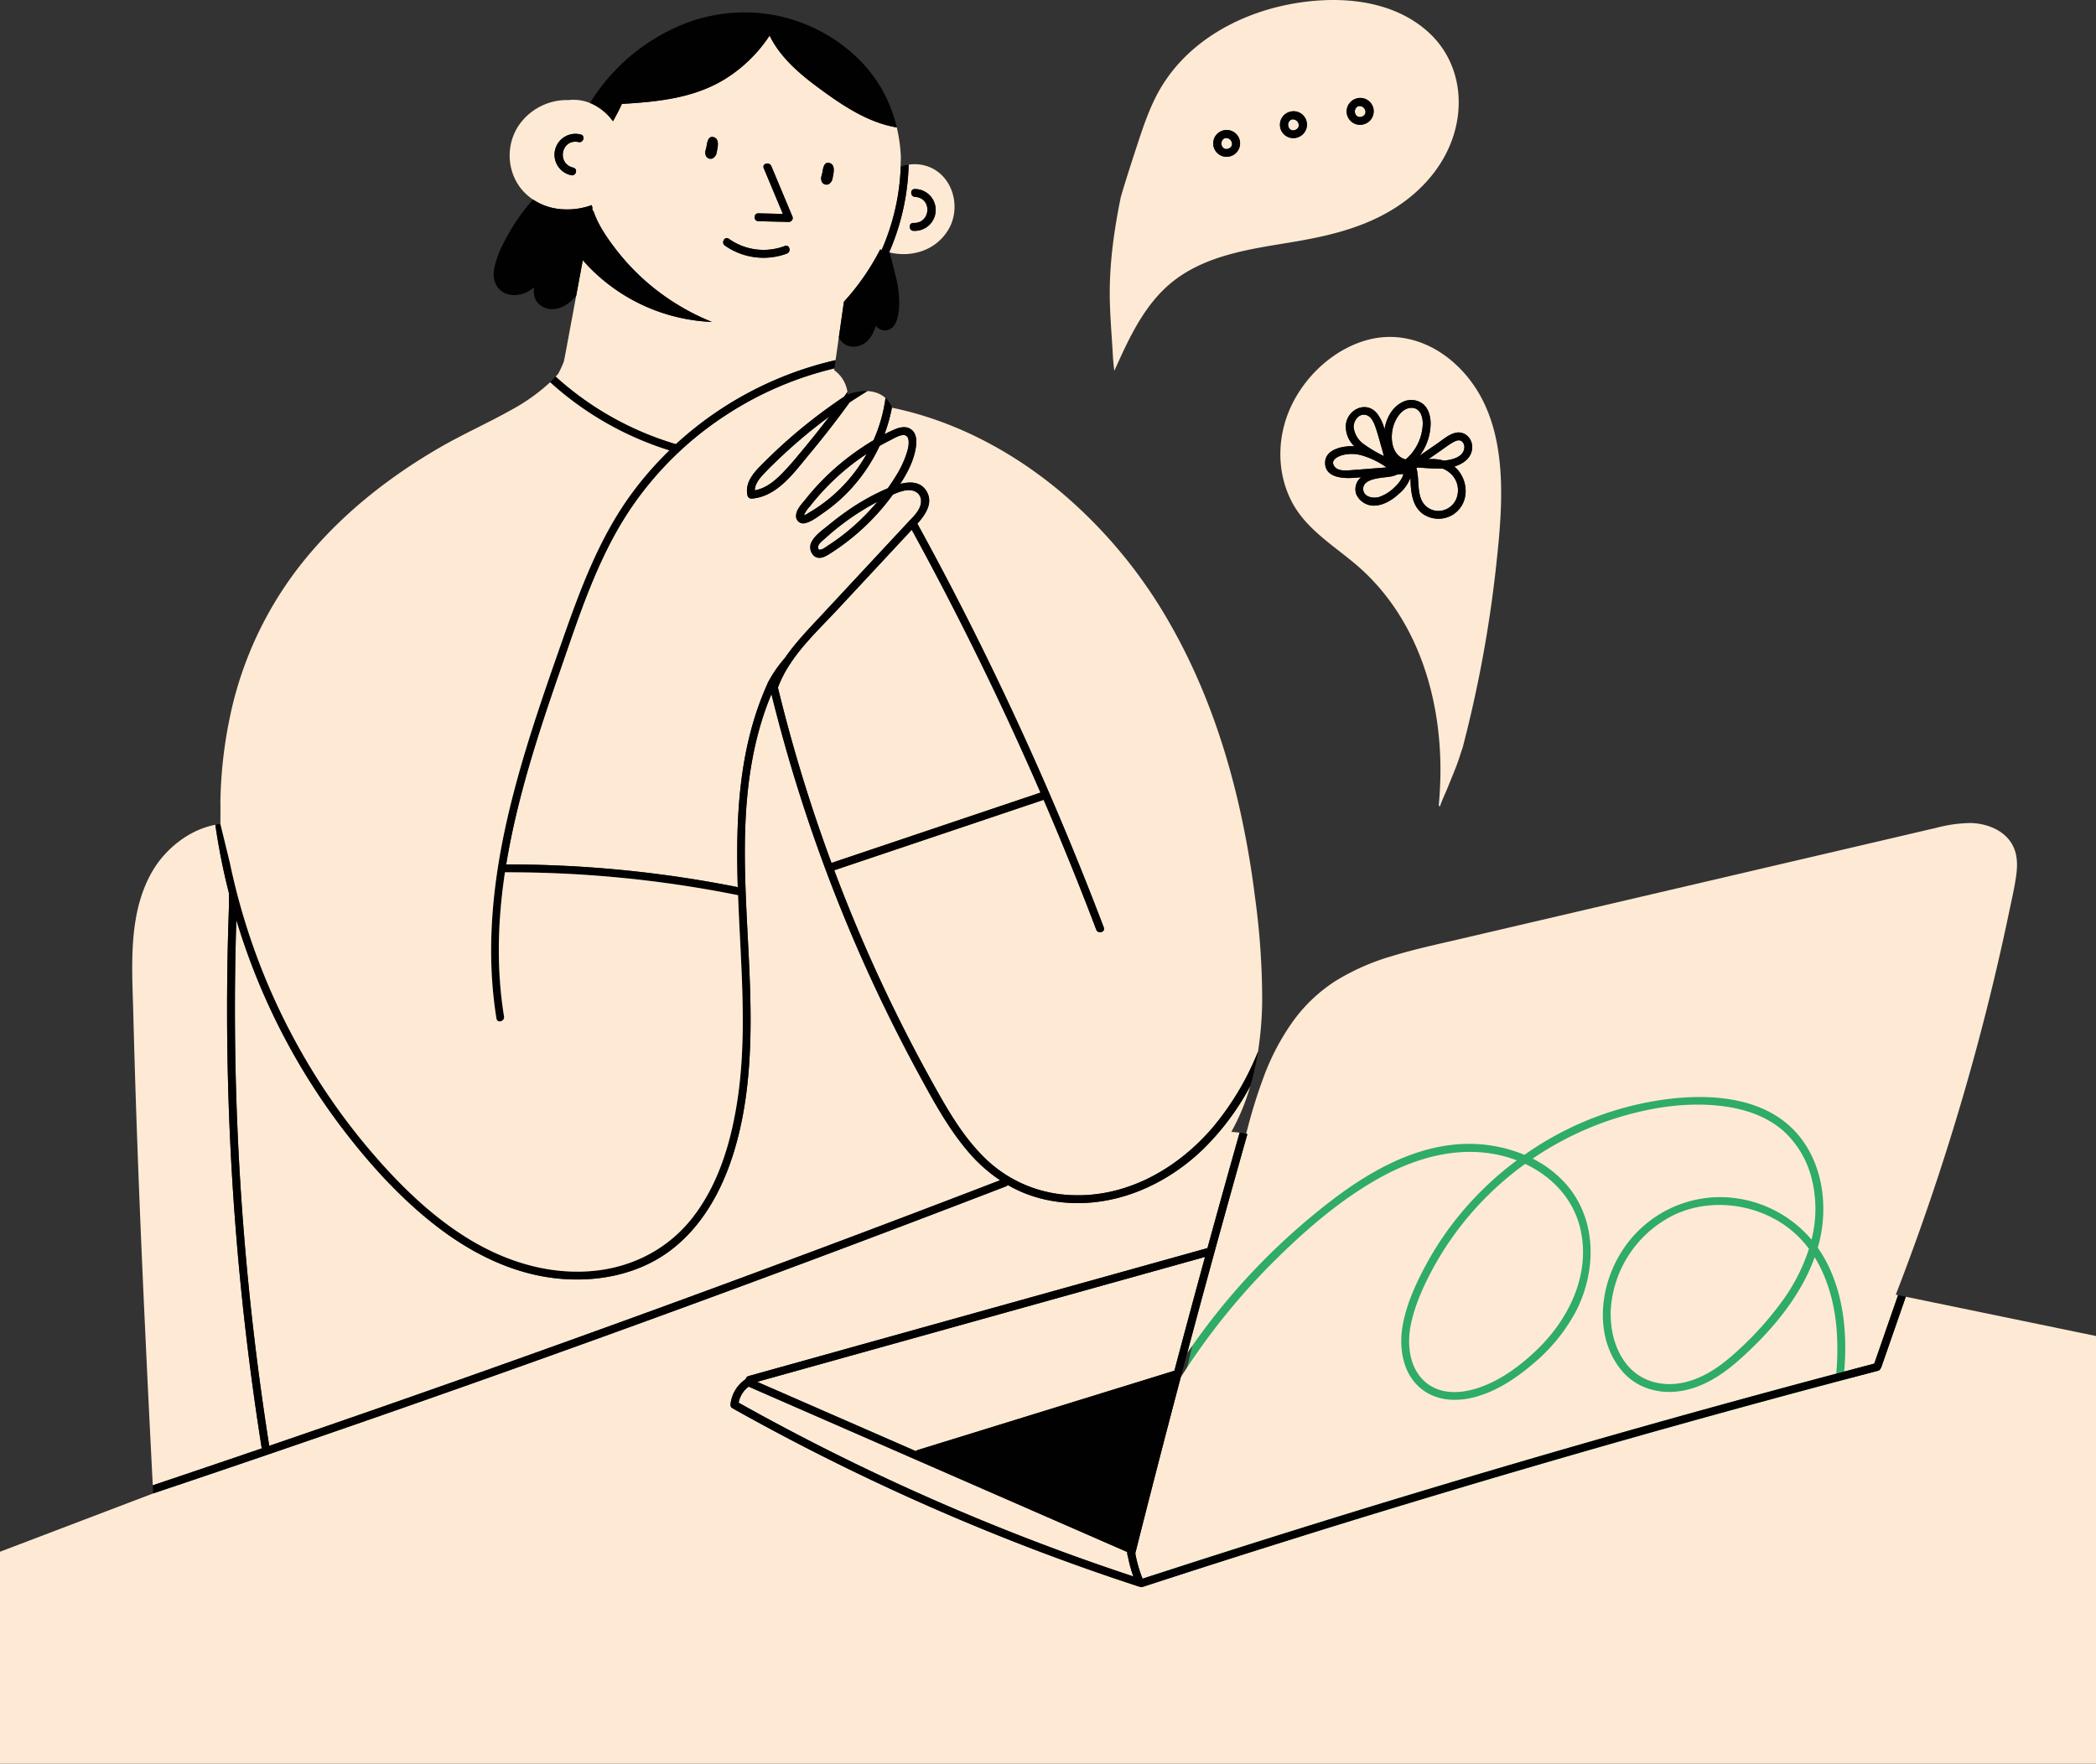 <?xml version="1.0" encoding="UTF-8"?>
<svg xmlns="http://www.w3.org/2000/svg" xmlns:xlink="http://www.w3.org/1999/xlink" id="Group_469" data-name="Group 469" width="754.917" height="635.256" viewBox="0 0 754.917 635.256">
  <rect x="0" y="0" width="754.917" height="635.256" fill="#333333" stroke="none"/>
  <defs>
    <clipPath id="clip-path">
      <rect id="Rectangle_131" data-name="Rectangle 131" width="754.917" height="635.256" fill="none"></rect>
    </clipPath>
  </defs>
  <g id="Group_228" data-name="Group 228" clip-path="url(#clip-path)">
    <path id="Path_195" data-name="Path 195" d="M493.564,122.893c.056.014.112.025.169.039,8.1,1.939,16.98-.825,21.348-8.56,4.6-8.142,1.178-19.767-8.194-22.617a14.316,14.316,0,0,0-6.3-.446,84.421,84.421,0,0,1-6.93,31.355c-.033.077-.064.153-.1.229m8.751-10.585c6.29.2,6.886-9.021.563-9.389-1.813-.106-1.83-2.938-.009-2.832a7.534,7.534,0,1,1-.544,15.053c-1.819-.058-1.833-2.891-.009-2.832" transform="translate(-173.315 -32.006)" fill="#feead4"></path>
    <path id="Path_313" data-name="Path 313" d="M20.934,37.826,269,0,238.323,120.135l-251.094,71.89A655.754,655.754,0,0,1-1.31,120.135C7.116,81.586,20.934,37.826,20.934,37.826Z" transform="translate(428 376.479)" fill="#2fac66"></path>
    <path id="Path_196" data-name="Path 196" d="M427.393,246.686c-1.749,1.673-3.5,3.359-5.154,5.129-1.532,1.64-3.222,3.674-3.262,5.978,3.8-.664,6.951-3.171,9.632-5.882,3.194-3.231,6.078-6.8,8.968-10.3q4.228-5.118,8.246-10.4-3.4,2.5-6.682,5.143-6.085,4.919-11.747,10.332" transform="translate(-147.124 -81.19)" fill="#feead4"></path>
    <path id="Path_197" data-name="Path 197" d="M481.176,235.791c1.185-.6,2.384-1.173,3.6-1.7,2.023-.872,4.475-1.387,6.292.211,1.677,1.477,1.724,3.9,1.445,5.942-.664,4.876-3,9.345-5.668,13.453,3.635-.918,7.536-.856,9.584,2.819,2.349,4.216-.589,8.341-3.419,11.518a1.3,1.3,0,0,1,.08.116q8.446,15.391,16.428,31.032a1154.384,1154.384,0,0,1,50.645,114.275c.649,1.708-2.089,2.439-2.73.753Q551.2,397.8,544.468,381.581q-2.935-7.071-5.967-14.1l-75.42,25.373q2.094,5.579,4.3,11.114A568.689,568.689,0,0,0,498.1,468.69c5.246,9.467,10.66,19.108,18.3,26.887a46.95,46.95,0,0,0,27.881,13.92c21.419,2.658,41.373-7.98,55.036-23.923A100.724,100.724,0,0,0,615.7,458.19a126.373,126.373,0,0,0,1.511-18.285,271.246,271.246,0,0,0-2.551-37.106,334.5,334.5,0,0,0-6.1-34.5c-5.318-22.745-13.377-44.969-25.114-65.217a174.723,174.723,0,0,0-39.461-47.062c-15.515-12.84-33.518-22.819-53.015-28.081-2.337-.631-4.693-1.187-7.063-1.685-.015-.042-.033-.08-.049-.121-.085.462-.169.924-.267,1.383a57.188,57.188,0,0,1-2.417,8.272" transform="translate(-162.611 -79.407)" fill="#feead4"></path>
    <path id="Path_198" data-name="Path 198" d="M420.281,742.69l28.037,12.246,29.141,12.728a1.393,1.393,0,0,1,.649-.415l20.544-6.347,71.909-22.216Q576,718.175,581.6,697.705l-34.543,9.633L420.281,742.69" transform="translate(-147.582 -244.999)" fill="#feead4"></path>
    <path id="Path_199" data-name="Path 199" d="M550,829.626c-.02-.125-.041-.25-.06-.376l-29.36-12.824L413.615,769.707a9.389,9.389,0,0,0-3.61,5.773q14.96,8.375,30.258,16.126a812.335,812.335,0,0,0,111.911,46.458,46.732,46.732,0,0,1-2.017-7.5,1.317,1.317,0,0,1-.16-.938" transform="translate(-143.973 -270.283)" fill="#feead4"></path>
    <path id="Path_200" data-name="Path 200" d="M324.393,257.125c-11.026,17.218-17.327,36.982-23.985,56.164-7.843,22.593-15.518,46.03-19.42,69.86a423.244,423.244,0,0,1,83.415,8.179c-.783-25.011.286-50.235,10.713-73.327a1.575,1.575,0,0,1,.126-.329c.044-.082.09-.163.133-.245l.048-.106a1.529,1.529,0,0,1,.146-.252,45.17,45.17,0,0,1,5.7-8.164c.018-.02.037-.033.055-.051,3.809-5.566,8.6-10.5,13.192-15.438L420,266.042l5.607-6.022c1.641-1.762,3.651-3.578,4.482-5.9.889-2.485-.031-4.983-2.717-5.626-2.356-.564-4.918.511-7.1,1.432a82.357,82.357,0,0,1-22.178,20.959c-1.8,1.156-4.141,2.745-6.188,1.173a4.192,4.192,0,0,1-.742-5.416c1.322-2.313,3.939-4.069,5.964-5.738,2.088-1.721,4.238-3.369,6.453-4.925a80.986,80.986,0,0,1,14.843-8.32q1.374-1.934,2.634-3.949a38.282,38.282,0,0,0,3.584-7.013c.718-1.967,1.714-4.711,1.157-6.809-.774-2.919-4.626-.476-6.291.359q-2.049,1.029-4.038,2.169a61.33,61.33,0,0,1-9,13.979,58.536,58.536,0,0,1-11.167,10.068c-1.91,1.32-4.273,3.21-6.566,3.745a2.612,2.612,0,0,1-3.34-2.817c.162-2.234,2.107-4.122,3.425-5.785q2.587-3.266,5.484-6.269a89.046,89.046,0,0,1,12.425-10.687c2.111-1.505,4.3-2.948,6.557-4.282a55.686,55.686,0,0,0,4.313-15.208,9.756,9.756,0,0,0-4.244-2.186,12.3,12.3,0,0,0-2.268-.317q-3.244,1.977-6.413,4.074-6.912,9.525-14.446,18.578c-5.444,6.535-11.635,15.489-20.939,16.079a1.427,1.427,0,0,1-1.365-1.039c-1.275-5.3,3.233-9.363,6.633-12.732q6.03-5.976,12.586-11.39a192.288,192.288,0,0,1,15.55-11.563c.4-.557.8-1.119,1.2-1.679-.058-.391-.132-.783-.23-1.173a11.566,11.566,0,0,0-4.55-6.678l.093-.657a123.265,123.265,0,0,0-38.811,16.656,121.181,121.181,0,0,0-36,35.991" transform="translate(-98.669 -71.803)" fill="#feead4"></path>
    <path id="Path_201" data-name="Path 201" d="M957.076,676.384c-11.571-8.218-27.681-10.058-40.537-3.762a40.829,40.829,0,0,0-22.406,33.526c-.4,6.893,1.181,14.213,5.439,19.774,4.826,6.3,12.647,8.517,20.29,7,8.319-1.653,15.174-7.011,21.181-12.723a115.515,115.515,0,0,0,15.539-17.725,66.6,66.6,0,0,0,8.9-17.81,37.665,37.665,0,0,0-8.407-8.279" transform="translate(-313.954 -234.87)" fill="#feead4"></path>
    <path id="Path_202" data-name="Path 202" d="M662.137,636.019q-1.585,5.889-3.154,11.783a237.369,237.369,0,0,1,53.747-56.337c13.377-9.962,29.139-18.525,46.187-19.042a52.1,52.1,0,0,1,21.549,3.929A114.364,114.364,0,0,1,834.3,556.01c15.109-1.529,32.6.11,43.584,11.831,10.127,10.8,12.272,27.269,8.451,41.162-.073.267-.153.53-.23.8.619.877,1.211,1.777,1.767,2.708,7.434,12.433,9,27.661,7.757,41.9q5.415-1.435,10.833-2.859,4.284-12.33,8.569-24.661l-.818-.169a885.512,885.512,0,0,0,28.669-87.283q6.836-25.156,12.178-50.687c.858-4.1,1.814-8.211,2.43-12.355.518-3.485.677-7.142-.69-10.464-2.539-6.166-9.4-8.959-15.685-9.09a51.017,51.017,0,0,0-12.475,1.773q-6.606,1.528-13.2,3.081l-26.459,6.176-53.284,12.436-53.284,12.436-26.458,6.176c-7.736,1.805-15.517,3.5-23.116,5.829a82.44,82.44,0,0,0-20.589,9.085,56.949,56.949,0,0,0-14.94,14.131A84.8,84.8,0,0,0,686.542,548.3a181.775,181.775,0,0,0-5.524,17.467q-.4,1.477-.783,2.956l.426.192q-9.48,33.49-18.525,67.1" transform="translate(-231.402 -160.418)" fill="#feead4"></path>
    <path id="Path_203" data-name="Path 203" d="M791.487,682.447c-3.689,6.634-7.047,13.827-8.627,21.283-1.613,7.611-.568,16.984,6.327,21.788,6.129,4.271,14.155,2.908,20.628.214,6.964-2.9,13.218-7.686,18.6-12.907,11.251-10.907,18.91-26.511,15.651-42.452-2.3-11.267-10.129-19.611-20.076-24.294a112.912,112.912,0,0,0-32.507,36.367" transform="translate(-274.669 -226.871)" fill="#feead4"></path>
    <path id="Path_204" data-name="Path 204" d="M882.793,694.148c-.714-9.027-3.14-18.285-7.915-26.01-5.147,14.362-15.668,26.687-26.884,36.711-6.332,5.659-13.685,10.533-22.291,11.6-7.666.951-15.362-1.508-20.36-7.544-9.491-11.463-8.133-28.547-1.136-40.863a42.039,42.039,0,0,1,36.5-21.563,43.362,43.362,0,0,1,33.04,15.3,44.65,44.65,0,0,0,.235-21.244,34.436,34.436,0,0,0-10.162-17.713c-5.616-5.044-12.913-7.69-20.279-8.85-14.129-2.226-29.213.329-42.644,4.87a113.944,113.944,0,0,0-27.572,13.772,39.366,39.366,0,0,1,13,10.359c10.355,12.886,9.789,31.073,2.277,45.192a63.794,63.794,0,0,1-15.165,18.364c-6.027,5.126-12.812,9.7-20.508,11.849-6.9,1.926-14.547,1.616-20.19-3.242-6.241-5.373-7.588-14.283-6.317-22.012,1.3-7.934,4.893-15.676,8.706-22.7a111.971,111.971,0,0,1,12.627-18.486,117.362,117.362,0,0,1,19.845-18.7,45.351,45.351,0,0,0-4.926-1.566c-14.92-3.825-30.184.136-43.453,7.316-14.006,7.577-26.442,18.209-37.775,29.307a241.986,241.986,0,0,0-34.891,43.1q-8.377,31.644-16.369,63.387a46.879,46.879,0,0,0,2.514,8.854,1.5,1.5,0,0,1,.078.276q28.6-9.319,57.315-18.277,51.358-16.015,103.074-30.852,44.613-12.8,89.473-24.713a93.809,93.809,0,0,0,.144-15.916" transform="translate(-221.293 -215.311)" fill="#feead4"></path>
    <path id="Path_205" data-name="Path 205" d="M454.1,295.115c.185,1.769,2.9-.38,3.614-.84q2.629-1.7,5.121-3.611a80.011,80.011,0,0,0,10.328-9.506q1.176-1.287,2.293-2.625a91.659,91.659,0,0,0-18.972,13.325c-.853.764-2.522,1.928-2.383,3.257" transform="translate(-159.454 -97.807)" fill="#feead4"></path>
    <path id="Path_206" data-name="Path 206" d="M434.035,359.737q7.173,27.566,17.075,54.324l75.277-25.325q-20.993-48.36-46.373-94.653L453.3,322.776c-5.657,6.075-12.1,12.15-16.821,19.193a1.509,1.509,0,0,1-.248.4c-.025.029-.049.058-.074.087a42.12,42.12,0,0,0-4.344,8.468c.008.027.02.048.027.076q1.068,4.375,2.2,8.735" transform="translate(-151.63 -103.268)" fill="#feead4"></path>
    <path id="Path_207" data-name="Path 207" d="M686.417,678.686q-4.4,12.675-8.809,25.351a1.485,1.485,0,0,1-.311.529,1.267,1.267,0,0,1-.908.783q-6.239,1.637-12.473,3.294l-2.878.762q-21.73,5.777-43.4,11.761-51.856,14.321-103.376,29.826T411.592,783.175a1.281,1.281,0,0,1-.9-.012,1.474,1.474,0,0,1-.4-.069q-16.738-5.461-33.233-11.632A817.147,817.147,0,0,1,263.8,718.83a1.258,1.258,0,0,1-.687-1.065c0-.021,0-.042-.005-.063v-.03a1.517,1.517,0,0,1,0-.253,12.484,12.484,0,0,1,5.334-8.971,1.465,1.465,0,0,1,.162-.093,1.284,1.284,0,0,1,.979-1.1l36.274-10.116,129.028-35.981Q437.921,650.1,441,639.048q2.716-9.738,5.472-19.465c-.991-.123-1.987-.213-2.99-.26a79.594,79.594,0,0,0,6.869-16.624,93,93,0,0,1-16.913,22.725c-15.264,14.828-36.872,23.168-58.064,18.006a47.214,47.214,0,0,1-12.394-4.984,1.449,1.449,0,0,1-.641.476q-35.057,13.5-70.249,26.65Q229.373,689,166.239,711.295q-55.383,19.556-111.072,38.229L0,770.529v76.364H754.916V692.828l-59.18-12.218-9.319-1.924" transform="translate(0 -211.638)" fill="#feead4"></path>
    <path id="Path_208" data-name="Path 208" d="M114.236,640.084q-4.436-38.3-5.93-76.865-1.476-38.1-.061-76.237-.021-1.968-.042-3.935a1.455,1.455,0,0,1,.066-.439,235.263,235.263,0,0,1-4.939-24.78c-9.354,1.756-17.94,8.6-22.672,16.731-8.9,15.292-7.3,34.427-6.869,51.4,1.032,40.8,2.728,81.582,4.665,122.35q1.126,23.709,2.34,47.413,19.645-6.591,39.254-13.289-3.345-21.109-5.811-42.345" transform="translate(-25.774 -160.766)" fill="#feead4"></path>
    <path id="Path_209" data-name="Path 209" d="M405.993,560.386A55.61,55.61,0,0,1,394.7,550.336c-7.385-8.575-12.821-18.679-18.2-28.576a574.305,574.305,0,0,1-52.862-136.454q-1.792,4.265-3.193,8.68c-10.575,33.308-4.95,68.742-4.368,102.943.3,17.6-.667,35.5-5.721,52.465-4.152,13.934-11.376,27.486-23.2,36.349-12.05,9.029-27.791,11.734-42.5,9.8-15.274-2-29.28-9.113-41.392-18.418-12.449-9.563-23.238-21.291-32.832-33.671A235.257,235.257,0,0,1,145.6,503.818,238.311,238.311,0,0,1,130.915,466.6q-.6,18.707-.5,37.426.2,38.184,3.292,76.281,3.088,38.021,9.062,75.729,6.51-2.227,13.017-4.461,63.307-21.79,126.212-44.722,62.206-22.677,124-46.467" transform="translate(-45.789 -135.3)" fill="#feead4"></path>
    <path id="Path_210" data-name="Path 210" d="M450.785,267.883q-1.2,1.408-2.342,2.869a11.992,11.992,0,0,0-1.989,2.782c-.237.658-.5.509.108.387a6.511,6.511,0,0,0,1.487-.824q1.226-.706,2.416-1.475a56.4,56.4,0,0,0,18.377-19.7,84.262,84.262,0,0,0-8.471,6.365,86.735,86.735,0,0,0-9.586,9.6" transform="translate(-156.679 -88.461)" fill="#feead4"></path>
    <path id="Path_211" data-name="Path 211" d="M342.782,166.914A126.822,126.822,0,0,1,400.3,136.647q.583-4.091,1.165-8.18.917-6.431,1.833-12.862a86.866,86.866,0,0,0,13.078-18.852c.169.071.341.136.513.2q.843-1.911,1.585-3.86a81.619,81.619,0,0,0,5.342-29.526,57.865,57.865,0,0,0-1.469-10.738C411.557,51.016,402.1,44.456,393.4,37.99c-6.646-4.938-13.287-10.835-16.858-18.255A52.077,52.077,0,0,1,360.76,35.218c-11.256,7.069-24.451,8.373-37.419,9.133q-1.475,3.2-3.229,6.251a19.548,19.548,0,0,0-7.667-6.331c-.2-.089-.407-.165-.613-.247a16.153,16.153,0,0,0-7.839-1.041,20.105,20.105,0,0,0-2.035.032,21.076,21.076,0,0,0-15.984,9.4,19.6,19.6,0,0,0-1.49,18.219,18.487,18.487,0,0,0,6.84,8.166,21.2,21.2,0,0,0,8.228,3.239A26.033,26.033,0,0,0,312.481,80.8c.081.347.171.692.268,1.035l-.1.556.5.723c1.6,4.7,4.513,8.988,7.47,12.9A81.848,81.848,0,0,0,332.945,109.1a83.261,83.261,0,0,0,22.828,13.776,65.424,65.424,0,0,1-46.521-22.228l-2.375,12.773q-.129.7-.26,1.4-1.789,9.623-3.578,19.246c-.186.992-.386,2.028-.62,3.073a33.161,33.161,0,0,1-2.026,4.4q-.453.528-.924,1.041A111.586,111.586,0,0,0,342.756,166.9c.009,0,.016.008.026.01M395.249,70.26c.1-.441.214-.88.326-1.319.229-1.7.69-4.008,2.761-3.227,1.963.74,1.222,3.7.912,5.24a3.048,3.048,0,0,1-1.346,2.253,1.875,1.875,0,0,1-2.433-.586,2.859,2.859,0,0,1-.22-2.361M307.742,58.1c-6.2-1.3-8.044,7.753-1.921,9.208,1.775.422,1.019,3.151-.753,2.73a7.534,7.534,0,1,1,3.426-14.668c1.785.376,1.025,3.1-.752,2.73M372.5,83.769l8.811.212q-3.442-8.238-6.886-16.475c-.7-1.682,2.037-2.409,2.73-.753l7.657,18.318a1.423,1.423,0,0,1-1.365,1.791L372.5,86.6c-1.822-.044-1.823-2.875,0-2.832m-10.64,9.166a21.566,21.566,0,0,0,20.155,2.59c1.71-.645,2.442,2.093.753,2.73a24.2,24.2,0,0,1-22.337-2.874c-1.477-1.046-.061-3.5,1.429-2.445m-8.126-29.624a2.86,2.86,0,0,1-.22-2.362c.1-.441.215-.88.326-1.319.229-1.7.69-4.007,2.761-3.227,1.963.741,1.222,3.7.912,5.241a3.048,3.048,0,0,1-1.346,2.252,1.875,1.875,0,0,1-2.433-.585" transform="translate(-99.346 -6.93)" fill="#feead4"></path>
    <path id="Path_212" data-name="Path 212" d="M335.761,46.085q1.756-3.055,3.229-6.251c12.968-.76,26.163-2.063,37.419-9.132a52.071,52.071,0,0,0,15.778-15.484c3.571,7.42,10.212,13.317,16.858,18.256,8.7,6.465,18.161,13.025,28.95,14.84q-.359-1.522-.805-3.024a51.912,51.912,0,0,0-2.819-7.385c-6.006-12.706-17.464-22.267-30.477-27.233A57.8,57.8,0,0,0,396.017,8.3q-1.416-.319-2.845-.565c-.169-.03-.339-.058-.509-.086q-1.451-.239-2.912-.406A59.422,59.422,0,0,0,361.939,10.8a70.491,70.491,0,0,0-33.778,27.628c-.23.358-.454.72-.679,1.082.2.08.411.157.612.246a19.555,19.555,0,0,1,7.667,6.331" transform="translate(-114.995 -2.412)" fill="#010101"></path>
    <path id="Path_213" data-name="Path 213" d="M481.047,120.679c-.171-.067-.343-.132-.513-.2a86.869,86.869,0,0,1-13.078,18.852q-.917,6.431-1.833,12.862a5.739,5.739,0,0,0,5.81,3.291c4.3-.378,6.382-3.82,7.524-7.517a3.964,3.964,0,0,0,4.427,1.5c3.076-.934,3.684-5.116,3.929-7.8a37.5,37.5,0,0,0-1.322-11.951c-.646-2.721-1.348-5.43-2.07-8.133l-.168-.038c.033-.076.064-.153.1-.229a84.415,84.415,0,0,0,6.93-31.356,14.515,14.515,0,0,0-2.749.694q.018-1.68-.058-3.357a81.62,81.62,0,0,1-5.342,29.526q-.743,1.948-1.584,3.86" transform="translate(-163.504 -30.653)" fill="#010101"></path>
    <path id="Path_214" data-name="Path 214" d="M317.23,74.552A7.534,7.534,0,1,0,313.8,89.22c1.771.421,2.527-2.308.753-2.73-6.123-1.455-4.278-10.512,1.921-9.208,1.777.374,2.537-2.355.753-2.73" transform="translate(-108.082 -26.115)" fill="#010101"></path>
    <path id="Path_215" data-name="Path 215" d="M506.324,119.976a7.534,7.534,0,1,0,.544-15.053c-1.821-.106-1.8,2.726.01,2.832,6.323.369,5.727,9.593-.563,9.39-1.823-.059-1.81,2.773.01,2.832" transform="translate(-177.314 -36.843)" fill="#010101"></path>
    <path id="Path_216" data-name="Path 216" d="M434.063,230.648q-6.545,5.408-12.586,11.39c-3.4,3.369-7.908,7.426-6.633,12.732a1.426,1.426,0,0,0,1.365,1.039c9.3-.589,15.5-9.545,20.94-16.079q7.534-9.043,14.446-18.578,3.165-2.1,6.413-4.075a19.082,19.082,0,0,0-7.092,1.237c-.022-.3-.057-.605-.1-.908-.4.56-.8,1.122-1.2,1.68a192,192,0,0,0-15.549,11.563m1.985,5.993c-2.891,3.5-5.775,7.069-8.968,10.3-2.681,2.712-5.829,5.219-9.632,5.882.04-2.3,1.73-4.338,3.262-5.978,1.652-1.769,3.405-3.456,5.154-5.129q5.656-5.407,11.747-10.332,3.28-2.652,6.682-5.143-4.023,5.277-8.246,10.4" transform="translate(-145.595 -76.221)" fill="#010101"></path>
    <path id="Path_217" data-name="Path 217" d="M577.274,670.3,448.247,706.28,411.972,716.4a1.285,1.285,0,0,0-.979,1.1,1.527,1.527,0,0,0-.162.093,12.483,12.483,0,0,0-5.334,8.971,1.521,1.521,0,0,0,0,.253c0,.01,0,.02,0,.03s0,.042.005.063a1.257,1.257,0,0,0,.687,1.065A817.122,817.122,0,0,0,519.451,780.6q16.488,6.176,33.233,11.632a1.472,1.472,0,0,0,.4.069,1.281,1.281,0,0,0,.9.012q51.147-16.675,102.666-32.184T760.023,730.3q21.673-5.986,43.4-11.761l2.878-.762q6.235-1.654,12.472-3.294a1.267,1.267,0,0,0,.909-.783,1.487,1.487,0,0,0,.311-.528l8.809-25.351-2.791-.576-8.569,24.661q-5.419,1.422-10.833,2.859l-2.868.759q-44.857,11.918-89.474,24.713Q662.56,755.076,611.2,771.093q-28.716,8.954-57.315,18.277a1.5,1.5,0,0,0-.078-.276,46.874,46.874,0,0,1-2.514-8.854q7.992-31.743,16.369-63.387,1.151-4.348,2.31-8.693,1.571-5.893,3.155-11.783,9.042-33.611,18.524-67.1l-.426-.192c-.783-.146-1.57-.265-2.36-.363q-2.753,9.727-5.471,19.465-3.082,11.05-6.116,22.114m-138.6,71.8q-15.3-7.74-30.258-16.125a9.388,9.388,0,0,1,3.611-5.773l106.962,46.719,29.36,12.824c.019.125.04.25.06.376a1.311,1.311,0,0,0,.16.938,46.816,46.816,0,0,0,2.016,7.5A812.337,812.337,0,0,1,438.678,742.1m126.689-27.636-71.908,22.216-20.544,6.347a1.391,1.391,0,0,0-.649.415l-29.141-12.728-28.037-12.246,126.774-35.353,34.543-9.633q-5.6,20.469-11.038,40.981" transform="translate(-142.388 -220.776)" fill="#010101"></path>
    <path id="Path_218" data-name="Path 218" d="M122.306,445.539q-.074,3.846.009,7.7l.014-7.477-.023-.219" transform="translate(-42.935 -156.451)" fill="#010101"></path>
    <path id="Path_219" data-name="Path 219" d="M321.868,524.136q35.192-13.147,70.249-26.65a1.459,1.459,0,0,0,.641-.476,47.19,47.19,0,0,0,12.394,4.984c21.192,5.162,42.8-3.179,58.064-18.006a93.019,93.019,0,0,0,16.912-22.726,100.572,100.572,0,0,0,2.734-12.278,100.724,100.724,0,0,1-16.376,27.383c-13.664,15.943-33.617,26.581-55.036,23.922a46.95,46.95,0,0,1-27.881-13.92c-7.64-7.778-13.054-17.42-18.3-26.886a568.854,568.854,0,0,1-30.722-64.725q-2.21-5.533-4.3-11.113l75.421-25.373q3.031,7.031,5.967,14.1,6.732,16.216,12.965,32.631c.641,1.686,3.379.954,2.73-.753a1154.236,1154.236,0,0,0-50.646-114.275q-7.975-15.641-16.427-31.033c-.024-.043-.053-.077-.08-.116,2.83-3.176,5.768-7.3,3.419-11.517-2.048-3.675-5.949-3.737-9.584-2.819,2.666-4.107,5-8.577,5.668-13.453.278-2.047.232-4.465-1.446-5.942-1.816-1.6-4.268-1.084-6.292-.211q-1.821.785-3.6,1.7a57.292,57.292,0,0,0,2.417-8.272c.1-.46.182-.922.267-1.384a8.554,8.554,0,0,0-2.326-3.369,55.685,55.685,0,0,1-4.313,15.208c-2.255,1.334-4.446,2.776-6.557,4.282A89.046,89.046,0,0,0,325.4,243.737q-2.891,3-5.484,6.269c-1.318,1.662-3.263,3.551-3.424,5.785a2.611,2.611,0,0,0,3.34,2.817c2.294-.535,4.655-2.424,6.566-3.745A58.513,58.513,0,0,0,337.569,244.8a61.33,61.33,0,0,0,9-13.979q1.991-1.137,4.038-2.169c1.666-.836,5.517-3.278,6.291-.359.557,2.1-.439,4.842-1.157,6.809a38.282,38.282,0,0,1-3.584,7.013q-1.255,2.017-2.634,3.949a80.949,80.949,0,0,0-14.843,8.32c-2.215,1.555-4.365,3.2-6.453,4.925-2.025,1.669-4.641,3.425-5.964,5.737a4.193,4.193,0,0,0,.742,5.417c2.047,1.572,4.389-.018,6.188-1.173a82.357,82.357,0,0,0,22.178-20.959c2.184-.921,4.746-2,7.1-1.432,2.686.643,3.606,3.141,2.717,5.626-.831,2.322-2.841,4.138-4.482,5.9l-5.607,6.022-25.487,27.372c-4.594,4.933-9.382,9.872-13.192,15.438-.018.018-.038.031-.055.051a45.109,45.109,0,0,0-5.695,8.164,1.478,1.478,0,0,0-.146.252c-.017.035-.032.071-.049.106-.043.082-.09.162-.132.245a1.54,1.54,0,0,0-.127.329c-10.427,23.093-11.5,48.316-10.713,73.327a423.246,423.246,0,0,0-83.415-8.179c3.9-23.83,11.577-47.267,19.42-69.86,6.658-19.182,12.959-38.946,23.985-56.164a121.173,121.173,0,0,1,36-35.991,123.268,123.268,0,0,1,38.812-16.656q.21-1.479.422-2.959a126.828,126.828,0,0,0-57.519,30.268l-.026-.011A111.581,111.581,0,0,1,229.9,205.848q-.959,1.047-1.987,2.027a114.6,114.6,0,0,0,42.93,24.546,123.258,123.258,0,0,0-13.412,15.32c-12.093,16.386-19,35.673-25.683,54.716-7.254,20.678-14.441,41.45-19.312,62.843-5.356,23.523-7.726,47.821-3.85,71.763.291,1.794,3.019,1.033,2.73-.753-2.816-17.393-2.255-34.76.334-51.933a419.455,419.455,0,0,1,83.959,8.246c.248,6.768.609,13.515.937,20.192.862,17.56,1.5,35.316-1.044,52.775-2.224,15.269-6.744,31.033-16.433,43.34-9.356,11.884-23.13,18.444-38.152,19.207-15.3.776-30.059-4.1-42.959-12.106-13.178-8.177-24.4-19.238-34.44-30.966a230.122,230.122,0,0,1-26.258-37.831,234.961,234.961,0,0,1-24.708-66.362l0,.005-3.392-13.891q-.916.105-1.824.276a235.262,235.262,0,0,0,4.939,24.78,1.476,1.476,0,0,0-.066.439q.02,1.967.042,3.935-1.4,38.1.061,76.237,1.492,38.527,5.93,76.865,2.458,21.231,5.811,42.345-19.609,6.7-39.254,13.289.074,1.468.147,2.935,55.686-18.675,111.072-38.229,63.131-22.292,125.853-45.722m1.693-270.773q-1.188.768-2.416,1.475a6.509,6.509,0,0,1-1.487.824c-.611.123-.345.271-.108-.387a11.972,11.972,0,0,1,1.989-2.782q1.137-1.462,2.342-2.869a86.733,86.733,0,0,1,9.586-9.6,84.262,84.262,0,0,1,8.471-6.365,56.391,56.391,0,0,1-18.378,19.7m19.92.189a80,80,0,0,1-10.327,9.506q-2.486,1.908-5.121,3.611c-.71.46-3.429,2.61-3.614.84-.139-1.329,1.53-2.493,2.383-3.257a91.641,91.641,0,0,1,18.972-13.325q-1.118,1.336-2.294,2.625M314.3,309.393c.025-.029.049-.059.074-.088a1.529,1.529,0,0,0,.248-.4c4.719-7.043,11.165-13.119,16.821-19.194l26.717-28.692q25.332,46.234,46.374,94.654L329.256,381q-9.881-26.715-17.075-54.324-1.134-4.358-2.2-8.735c-.007-.028-.019-.049-.027-.075a42.02,42.02,0,0,1,4.344-8.468M126.752,590.938q-5.962-37.677-9.062-75.729T114.4,438.927q-.1-18.716.5-37.426a238.248,238.248,0,0,0,14.687,37.219,235.212,235.212,0,0,0,24.833,39.638c9.595,12.381,20.383,24.108,32.832,33.671,12.112,9.305,26.118,16.413,41.392,18.419,14.706,1.93,30.446-.774,42.5-9.8,11.829-8.863,19.052-22.415,23.2-36.349,5.054-16.962,6.021-34.865,5.721-52.465-.582-34.2-6.207-69.635,4.368-102.943q1.4-4.413,3.194-8.68a574.265,574.265,0,0,0,52.861,136.454c5.376,9.9,10.811,20,18.2,28.576a55.629,55.629,0,0,0,11.293,10.051q-61.791,23.784-124,46.467-62.9,22.931-126.213,44.722-6.505,2.238-13.017,4.461" transform="translate(-29.776 -70.201)" fill="#010101"></path>
    <path id="Path_220" data-name="Path 220" d="M125.729,385.178a234.973,234.973,0,0,0,24.708,66.363,230.17,230.17,0,0,0,26.258,37.83c10.042,11.728,21.262,22.788,34.44,30.966,12.9,8.005,27.66,12.882,42.96,12.106,15.022-.762,28.8-7.322,38.152-19.206,9.689-12.307,14.208-28.07,16.433-43.34,2.544-17.459,1.906-35.214,1.044-52.775-.328-6.677-.69-13.424-.937-20.192a419.507,419.507,0,0,0-83.959-8.247c-2.59,17.173-3.15,34.54-.334,51.934.289,1.785-2.439,2.546-2.73.753-3.876-23.943-1.507-48.24,3.85-71.763,4.872-21.393,12.058-42.166,19.312-62.843,6.681-19.042,13.59-38.329,25.683-54.716a123.168,123.168,0,0,1,13.412-15.32,114.6,114.6,0,0,1-42.93-24.546,67.9,67.9,0,0,1-13.791,9.853c-8.46,4.765-17.353,8.7-25.768,13.551-17.246,9.951-33.274,22.357-46.3,37.481a132.365,132.365,0,0,0-28.266,54.378,161.089,161.089,0,0,0-4.615,35.011l0,0v.149c-.008.33-.019.661-.025.992.008.073.016.146.023.219l-.014,7.477,3.392,13.892Z" transform="translate(-42.954 -74.508)" fill="#feead4"></path>
    <path id="Path_221" data-name="Path 221" d="M352.654,154.838a83.238,83.238,0,0,1-22.828-13.777A81.845,81.845,0,0,1,317.5,127.974c-2.956-3.909-5.872-8.2-7.47-12.9-.167-.241-.335-.483-.5-.724l.1-.555q-.145-.515-.269-1.035A26.038,26.038,0,0,1,296.432,114a21.214,21.214,0,0,1-8.229-3.239,67.068,67.068,0,0,0-7.256,9.709c-2.824,4.606-5.83,10.087-6.765,15.469-.809,4.659,1.627,8.785,6.548,9.215a10.666,10.666,0,0,0,7.851-2.8c-.368,2.771.254,5.452,3.139,7.029,4.363,2.385,9.28-.547,12.037-3.995l2.375-12.773a65.426,65.426,0,0,0,46.521,22.228" transform="translate(-96.226 -38.892)" fill="#010101"></path>
    <path id="Path_222" data-name="Path 222" d="M420.243,111.54l10.946.263a1.424,1.424,0,0,0,1.365-1.792L424.9,91.693c-.692-1.656-3.432-.929-2.73.753q3.443,8.238,6.886,16.476l-8.811-.212c-1.823-.043-1.822,2.787,0,2.831" transform="translate(-147.089 -31.87)" fill="#010101"></path>
    <path id="Path_223" data-name="Path 223" d="M458.615,98.006a3.048,3.048,0,0,0,1.346-2.253c.31-1.54,1.051-4.5-.912-5.24-2.071-.781-2.532,1.527-2.761,3.227-.112.439-.223.879-.326,1.319a2.858,2.858,0,0,0,.22,2.362,1.876,1.876,0,0,0,2.433.585" transform="translate(-160.059 -31.729)" fill="#010101"></path>
    <path id="Path_224" data-name="Path 224" d="M395.641,81.4c.309-1.541,1.051-4.5-.912-5.24-2.071-.781-2.532,1.526-2.761,3.226-.112.439-.223.879-.326,1.319a2.855,2.855,0,0,0,.22,2.362,1.876,1.876,0,0,0,2.433.586,3.051,3.051,0,0,0,1.346-2.253" transform="translate(-137.473 -26.69)" fill="#010101"></path>
    <path id="Path_225" data-name="Path 225" d="M402.044,134.856a24.2,24.2,0,0,0,22.337,2.874c1.689-.637.957-3.374-.753-2.73a21.569,21.569,0,0,1-20.156-2.589c-1.49-1.055-2.9,1.4-1.429,2.444" transform="translate(-140.959 -46.406)" fill="#010101"></path>
    <path id="Path_226" data-name="Path 226" d="M679.087,76.72c-2.143,1.22-.873,4.707,1.541,3.687s.831-4.365-1.541-3.687" transform="translate(-238.078 -26.909)" fill="#feead4"></path>
    <path id="Path_227" data-name="Path 227" d="M716.124,66.348c-2.143,1.22-.873,4.707,1.54,3.687s.832-4.365-1.54-3.687" transform="translate(-251.083 -23.267)" fill="#feead4"></path>
    <path id="Path_228" data-name="Path 228" d="M719.342,74.53c10.5-6.848,18.751-16.965,21.456-29.388,2.617-12.02-.447-24.5-9.5-33.068C721.336,2.64,707.325-.422,693.959.046c-24.055.843-49.483,12.08-61.015,34.2-3.373,6.47-5.566,13.473-7.826,20.385-1.78,5.441-3.53,10.894-5.133,16.389,0,.023-.01.045-.015.068-2.566,12.611-4.279,25.187-3.906,38.08.185,6.405.739,12.8,1.094,19.192.1,1.769.274,3.486.5,5.213,5.449-12.149,11.3-25.064,22.354-33.161,11.692-8.561,26.52-10.713,40.447-13,13.632-2.235,27.153-5.238,38.888-12.889M704.042,35.8a1.688,1.688,0,0,1,.228-.091,1.579,1.579,0,0,1,.276-.121,4.829,4.829,0,1,1-.5.212M659.961,56.1a4.824,4.824,0,0,1-3.983-8.784,1.52,1.52,0,0,1,.229-.091,1.592,1.592,0,0,1,.276-.121,4.825,4.825,0,0,1,3.478,9m17.81-9.1a4.98,4.98,0,0,1,2.24-6.415,1.626,1.626,0,0,1,.228-.091,1.6,1.6,0,0,1,.276-.121A4.825,4.825,0,1,1,677.771,47" transform="translate(-216.313 0)" fill="#feead4"></path>
    <path id="Path_229" data-name="Path 229" d="M754.7,62.653c2.423-1.025.831-4.365-1.541-3.687-2.143,1.22-.873,4.707,1.541,3.687" transform="translate(-264.089 -20.674)" fill="#feead4"></path>
    <path id="Path_230" data-name="Path 230" d="M773.129,196.24c-8.416-7.461-19.545-11.1-30.626-8.24-11.8,3.05-21.938,12.119-27.376,22.892-5.456,10.812-6.048,23.819-.654,34.787,5.6,11.394,17.237,17.366,26.173,25.728,20.051,18.762,28.13,46.6,27.718,73.441-.054,3.536-.255,7.065-.563,10.587a.767.767,0,0,0,.352.764c.8-2.379,1.954-4.676,2.871-6.969,1.5-3.757,3.157-7.507,4.371-11.368q.458-1.459.969-2.9a451.59,451.59,0,0,0,12.069-65.45c2.69-24.722,5.286-55.018-15.305-73.274m6.616,31.419c-.526,3.235-3.358,5.127-6.342,6.049,5.233,4.484,5.777,13.349-.635,17.394a9.944,9.944,0,0,1-10.324-.073c-3.549-2.262-4.421-6.326-4.751-10.244-.04-.476-.043-1.725-.144-3.01a13.643,13.643,0,0,1-3.688,5.364c-2.383,2.228-5.378,4.315-8.711,4.615a6.943,6.943,0,0,1-7.08-4.051,5.47,5.47,0,0,1,1.759-6.137l-2.621.2c-3.924.3-10.542-.039-10.37-5.6.148-4.805,6.642-6,10.535-5.769a9.773,9.773,0,0,1-3.077-6.76c-.283-5.991,7.025-10.1,11.21-5.1a15.645,15.645,0,0,1,2.727,5.744c.656-4.029,2.747-7.895,6.281-9.693a6.926,6.926,0,0,1,7.713.7c1.908,1.7,2.585,4.387,2.611,6.86a19.592,19.592,0,0,1-3.907,11.6l6.355-4.38c1.934-1.332,3.925-3.107,6.235-3.747,3.783-1.048,6.822,2.349,6.224,6.028" transform="translate(-249.569 -65.673)" fill="#feead4"></path>
    <path id="Path_231" data-name="Path 231" d="M779.86,226.384c-3.19-.127-5.406,3.046-6.417,5.684-1.736,4.529-1.132,11.536,4.129,12.892a17.546,17.546,0,0,0,6.156-12.982c-.022-2.447-.94-5.478-3.867-5.594" transform="translate(-271.289 -79.494)" fill="#feead4"></path>
    <path id="Path_232" data-name="Path 232" d="M798.029,261.255a8.694,8.694,0,0,0-2.405-1.376,76.141,76.141,0,0,1-8.428-.372c-.336.031-.672.06-1.009.084a14.339,14.339,0,0,1,.46,2.309c.395,3.06.133,6.388,1.387,9.271a6.672,6.672,0,0,0,7.1,3.9,7.1,7.1,0,0,0,5.873-5.692,8.1,8.1,0,0,0-2.978-8.123" transform="translate(-276.07 -91.126)" fill="#feead4"></path>
    <path id="Path_233" data-name="Path 233" d="M767.257,263.883c-2.67.7-10.868.345-10.554,4.825.189,2.7,3.582,3.288,5.655,2.7a14.8,14.8,0,0,0,5.861-3.759,11.671,11.671,0,0,0,2.578-3.419,4.653,4.653,0,0,0,.35-1.13l-2.161.168a10.842,10.842,0,0,1-1.73.616" transform="translate(-265.714 -92.387)" fill="#feead4"></path>
    <path id="Path_234" data-name="Path 234" d="M754.985,240.749a48.311,48.311,0,0,0,7.316,4.344c-.3-.969-.522-1.968-.788-2.875-.736-2.515-1.375-5.085-2.248-7.556-.6-1.708-1.577-4-3.559-4.416-2.571-.537-4.429,2.275-4.292,4.547a8.7,8.7,0,0,0,3.571,5.956" transform="translate(-263.857 -80.828)" fill="#feead4"></path>
    <path id="Path_235" data-name="Path 235" d="M759.242,256.836a29.915,29.915,0,0,0-9.1-4.393,13.713,13.713,0,0,0-6.372-.146c-1.743.411-4.877,1.732-3.423,4.009,1.24,1.943,4.112,1.666,6.08,1.526,2.209-.158,4.415-.343,6.623-.515l6.19-.481" transform="translate(-259.842 -88.485)" fill="#feead4"></path>
    <path id="Path_236" data-name="Path 236" d="M796.955,248.388l-4.116,2.836a15.382,15.382,0,0,1,5.556.5c3.1-.261,7.013-1.268,7.405-4.477a2.753,2.753,0,0,0-.853-2.437c-1.027-.823-2.312-.168-3.3.386-1.637.922-3.151,2.13-4.7,3.195" transform="translate(-278.406 -85.827)" fill="#feead4"></path>
    <path id="Path_237" data-name="Path 237" d="M676.662,72.472a1.573,1.573,0,0,0-.276.121,1.666,1.666,0,0,0-.229.091,4.824,4.824,0,1,0,.5-.212m2.38,6.392c-2.414,1.02-3.684-2.466-1.541-3.687,2.372-.679,3.965,2.662,1.541,3.687" transform="translate(-236.492 -25.366)" fill="#010101"></path>
    <path id="Path_238" data-name="Path 238" d="M717.177,71.1a4.824,4.824,0,0,0-3.478-9,1.547,1.547,0,0,0-.276.121,1.517,1.517,0,0,0-.229.091,4.824,4.824,0,0,0,3.983,8.784m-2.638-6.291c2.372-.679,3.965,2.662,1.54,3.687s-3.683-2.466-1.54-3.687" transform="translate(-249.498 -21.724)" fill="#010101"></path>
    <path id="Path_239" data-name="Path 239" d="M754.214,63.714a4.824,4.824,0,0,0-3.478-9,1.545,1.545,0,0,0-.276.121,1.483,1.483,0,0,0-.228.091,4.824,4.824,0,0,0,3.982,8.784m-2.638-6.291c2.372-.679,3.965,2.662,1.541,3.687s-3.684-2.466-1.541-3.687" transform="translate(-262.503 -19.132)" fill="#010101"></path>
    <path id="Path_240" data-name="Path 240" d="M782.242,233.93c-2.31.64-4.3,2.415-6.235,3.747l-6.355,4.38a19.592,19.592,0,0,0,3.908-11.6c-.026-2.473-.7-5.156-2.612-6.86a6.926,6.926,0,0,0-7.713-.7c-3.535,1.8-5.625,5.663-6.282,9.693a15.644,15.644,0,0,0-2.727-5.744c-4.185-5-11.493-.9-11.21,5.1a9.771,9.771,0,0,0,3.077,6.76c-3.894-.232-10.388.964-10.536,5.769-.171,5.563,6.446,5.9,10.371,5.6l2.62-.2A5.471,5.471,0,0,0,746.79,256a6.944,6.944,0,0,0,7.08,4.051c3.334-.3,6.328-2.387,8.711-4.615a13.651,13.651,0,0,0,3.689-5.364c.1,1.285.1,2.534.143,3.01.33,3.918,1.2,7.982,4.751,10.244a9.944,9.944,0,0,0,10.324.073c6.412-4.046,5.868-12.911.635-17.394,2.984-.923,5.816-2.815,6.342-6.049.6-3.679-2.441-7.076-6.224-6.028m-36.394-1.991c-.137-2.272,1.721-5.083,4.292-4.547,1.982.413,2.955,2.708,3.559,4.416.873,2.471,1.512,5.041,2.248,7.556.265.908.488,1.907.788,2.876a48.314,48.314,0,0,1-7.316-4.345,8.7,8.7,0,0,1-3.571-5.956m-.971,15.381c-1.969.14-4.84.417-6.081-1.526-1.454-2.277,1.681-3.6,3.424-4.009a13.7,13.7,0,0,1,6.372.147,29.9,29.9,0,0,1,9.1,4.393l-6.19.481c-2.208.172-4.414.357-6.623.515m18.5,2.5a11.658,11.658,0,0,1-2.579,3.419,14.8,14.8,0,0,1-5.861,3.759c-2.073.589-5.466,0-5.655-2.7-.313-4.481,7.884-4.123,10.554-4.826a10.779,10.779,0,0,0,1.73-.616l2.161-.168a4.674,4.674,0,0,1-.35,1.131m1.2-6.377c-5.261-1.356-5.865-8.362-4.129-12.892,1.012-2.638,3.227-5.81,6.417-5.683,2.927.116,3.845,3.147,3.867,5.594a17.543,17.543,0,0,1-6.156,12.982m18.654,12.786a7.1,7.1,0,0,1-5.874,5.692,6.671,6.671,0,0,1-7.1-3.9c-1.254-2.883-.993-6.211-1.387-9.271a14.394,14.394,0,0,0-.459-2.308c.337-.024.673-.053,1.008-.084a76.141,76.141,0,0,0,8.428.372,8.7,8.7,0,0,1,2.405,1.376,8.1,8.1,0,0,1,2.978,8.122m1.6-19.273a2.756,2.756,0,0,1,.854,2.438c-.393,3.208-4.3,4.215-7.406,4.476a15.365,15.365,0,0,0-5.556-.5l4.116-2.837c1.547-1.065,3.061-2.272,4.7-3.195.983-.554,2.268-1.208,3.295-.386" transform="translate(-258.29 -77.973)" fill="#010101"></path>
  </g>
</svg>
